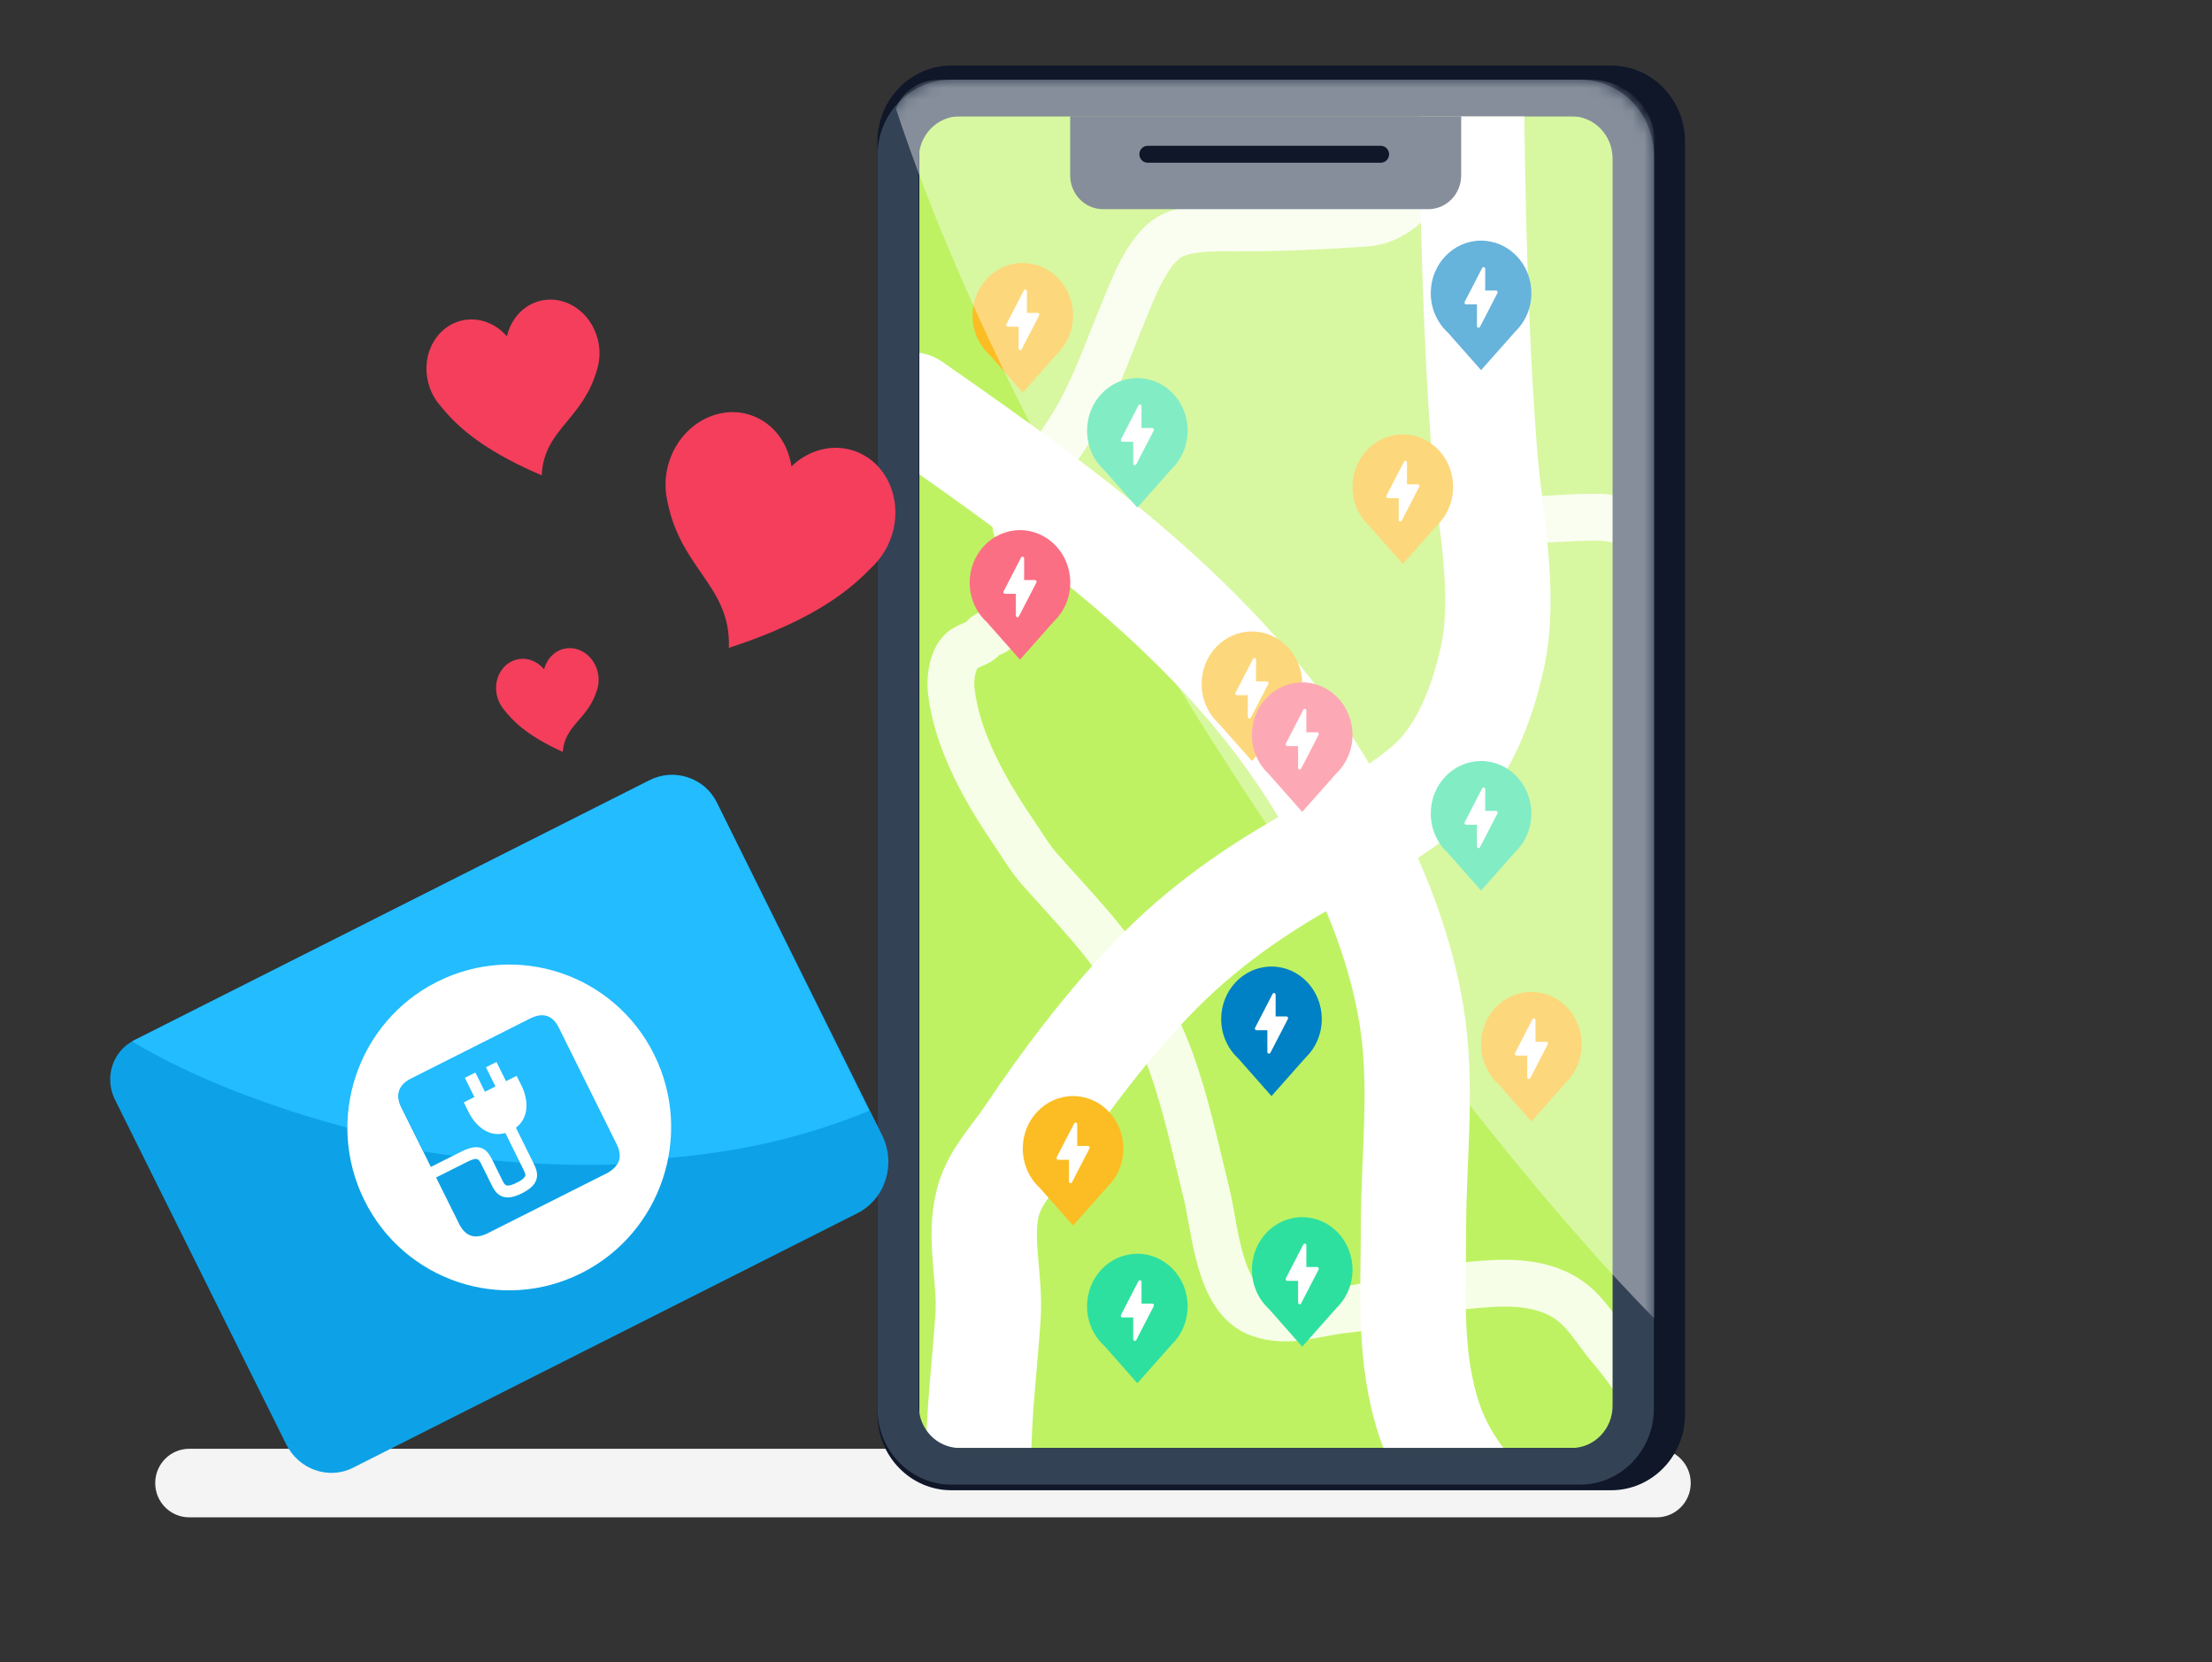 <svg width="189" height="142" viewBox="0 0 189 142" fill="none" xmlns="http://www.w3.org/2000/svg">
<rect x="0" y="0" width="189" height="142" fill="#333333" stroke="none"/>
<path fill-rule="evenodd" clip-rule="evenodd" d="M13.262 126.691C13.262 125.074 14.563 123.763 16.169 123.763H141.555C143.161 123.763 144.462 125.074 144.462 126.691C144.462 128.309 143.161 129.619 141.555 129.619H16.169C14.563 129.619 13.262 128.309 13.262 126.691Z" fill="#F4F4F5"/>
<path d="M143.976 12.095C143.976 8.509 141.149 5.601 137.661 5.601H81.288C77.8 5.601 74.973 8.509 74.973 12.095V120.811C74.973 124.398 77.8 127.305 81.288 127.305H137.661C141.149 127.305 143.976 124.398 143.976 120.811V12.095Z" fill="#0F1729"/>
<mask id="mask0_8434_51772" style="mask-type:alpha" maskUnits="userSpaceOnUse" x="78" y="9" width="60" height="115">
<path d="M137.785 13.539C137.785 11.546 136.214 9.931 134.276 9.931H82.011C80.073 9.931 78.502 11.546 78.502 13.539V120.09C78.502 122.082 80.073 123.697 82.011 123.697H134.276C136.214 123.697 137.785 122.082 137.785 120.09V13.539Z" fill="#F8FAFC"/>
</mask>
<g mask="url(#mask0_8434_51772)">
</g>
<g clip-path="url(#clip0_8434_51772)">
<rect x="78.555" y="9.931" width="60.169" height="113.767" fill="#BEF263"/>
<path d="M87.821 41.788C89.361 39.65 91.012 37.577 92.276 35.252C93.826 32.402 94.868 29.323 96.12 26.339C96.951 24.359 98.258 20.724 100.575 19.946C102.268 19.378 104.2 19.475 105.955 19.475C109.501 19.475 113.086 19.306 116.623 19.065C119.209 18.89 120.351 17.112 122.227 15.695C122.724 15.319 124.011 14.978 124.25 14.496" stroke="#F7FEE7" stroke-width="4" stroke-linecap="round" stroke-linejoin="round"/>
<path d="M96.975 84.386C94.776 80.557 91.693 77.494 88.798 74.213C87.961 73.264 87.395 72.253 86.683 71.211C84.264 67.679 81.759 63.324 81.272 58.979C81.156 57.947 81.375 56.353 82.147 55.619C82.74 55.054 83.562 55.09 84.079 54.42C84.344 54.077 84.807 54.133 85.076 53.877C85.661 53.32 85.993 52.258 86.367 51.552C86.992 50.371 87.456 49.321 87.456 47.976C87.456 47.116 87.289 46.32 86.988 45.517C86.785 44.978 86.618 44.642 87.1 44.278C87.908 43.667 88.371 43.578 88.371 42.526" stroke="#F7FEE7" stroke-width="4" stroke-linecap="round" stroke-linejoin="round"/>
<path d="M127.729 44.185C130.693 44.663 133.636 44.134 136.597 44.185C138.868 44.225 141.06 45.332 142.923 46.583" stroke="#F7FEE7" stroke-width="4" stroke-linecap="round" stroke-linejoin="round"/>
<path d="M97.523 85.862C98.733 87.249 99.466 89.091 100.086 90.81C101.386 94.41 102.158 98.227 103.086 101.936C103.842 104.956 104.085 110.992 107.632 112.232C110.194 113.127 112.464 112.091 115.006 111.863C116.374 111.74 117.63 111.377 118.942 110.982C121.3 110.272 123.817 109.949 126.264 109.732C129.254 109.467 132.534 109.49 134.858 111.72C135.903 112.722 136.667 114.042 137.614 115.141C138.575 116.258 139.435 117.436 140.217 118.686C140.844 119.687 141.356 120.713 141.916 121.729C142.252 122.339 142.442 122.475 143.106 122.743" stroke="#F7FEE7" stroke-width="4" stroke-linecap="round" stroke-linejoin="round"/>
<path d="M125.714 7.673C125.835 18.059 126.054 28.459 126.854 38.817C127.283 44.379 128.74 50.692 127.494 56.264C126.631 60.126 124.994 64.539 121.891 67.155C119.108 69.5 115.973 71.232 112.798 72.963C107.435 75.888 102.583 79.252 98.357 83.69C94.453 87.79 91.053 92.28 87.902 96.987C86.736 98.731 85 100.51 84.434 102.602C83.581 105.752 84.641 109.242 84.424 112.457C84.142 116.639 83.61 120.751 83.61 124.956C83.61 126.98 83.604 128.97 84.088 130.949C84.297 131.802 84.618 132.613 85.217 133.275C86.176 134.333 87.121 134.391 88.37 134.729" stroke="white" stroke-width="9" stroke-linecap="round" stroke-linejoin="round"/>
<path d="M77.936 34.596C91.498 44.06 105.429 53.927 113.765 68.65C116.937 74.254 119.527 80.241 120.589 86.64C121.596 92.707 120.772 98.808 120.772 104.917C120.772 110.446 120.348 116.007 122.135 121.329C123.812 126.328 128.091 130.671 132.854 132.701" stroke="white" stroke-width="9" stroke-linecap="round" stroke-linejoin="round"/>
<path fill-rule="evenodd" clip-rule="evenodd" d="M117.017 44.956C116.126 44.135 115.563 42.931 115.563 41.592C115.563 39.117 117.488 37.11 119.861 37.11C122.235 37.11 124.159 39.117 124.159 41.592C124.159 42.899 123.622 44.075 122.769 44.894L119.861 48.174L117.017 44.956Z" fill="#FBBD23"/>
<path fill-rule="evenodd" clip-rule="evenodd" d="M119.646 44.554C119.634 44.554 119.623 44.551 119.613 44.549C119.552 44.534 119.509 44.475 119.509 44.408V42.552H118.582C118.533 42.552 118.488 42.525 118.464 42.48C118.438 42.436 118.438 42.382 118.462 42.337L119.956 39.447C119.987 39.388 120.05 39.358 120.112 39.376C120.173 39.391 120.216 39.45 120.216 39.516V41.371H121.143C121.192 41.371 121.237 41.398 121.261 41.442C121.287 41.486 121.287 41.541 121.263 41.585L119.769 44.475C119.745 44.524 119.698 44.554 119.646 44.554Z" fill="white"/>
<path fill-rule="evenodd" clip-rule="evenodd" d="M104.124 61.792C103.233 60.971 102.67 59.768 102.67 58.429C102.67 55.953 104.594 53.946 106.968 53.946C109.341 53.946 111.266 55.953 111.266 58.429C111.266 59.736 110.729 60.912 109.875 61.73L106.968 65.01L104.124 61.792Z" fill="#FBBD23"/>
<path fill-rule="evenodd" clip-rule="evenodd" d="M106.753 61.39C106.741 61.39 106.729 61.388 106.72 61.385C106.658 61.371 106.615 61.311 106.615 61.245V59.388H105.689C105.639 59.388 105.594 59.361 105.571 59.317C105.545 59.272 105.545 59.218 105.568 59.174L107.062 56.284C107.093 56.224 107.157 56.195 107.218 56.212C107.28 56.227 107.322 56.286 107.322 56.353V58.207H108.249C108.299 58.207 108.344 58.234 108.367 58.279C108.393 58.323 108.393 58.377 108.37 58.422L106.876 61.311C106.852 61.361 106.805 61.39 106.753 61.39Z" fill="white"/>
<path fill-rule="evenodd" clip-rule="evenodd" d="M88.843 101.478C87.951 100.657 87.389 99.454 87.389 98.115C87.389 95.639 89.313 93.632 91.686 93.632C94.06 93.632 95.984 95.639 95.984 98.115C95.984 99.422 95.448 100.598 94.594 101.417L91.686 104.696L88.843 101.478Z" fill="#FBBD23"/>
<path fill-rule="evenodd" clip-rule="evenodd" d="M91.471 101.076C91.46 101.076 91.448 101.074 91.438 101.071C91.377 101.057 91.334 100.997 91.334 100.931V99.074H90.407C90.358 99.074 90.313 99.047 90.289 99.003C90.263 98.958 90.263 98.904 90.287 98.86L91.781 95.97C91.812 95.91 91.876 95.881 91.937 95.898C91.999 95.913 92.041 95.972 92.041 96.039V97.893H92.968C93.017 97.893 93.062 97.92 93.086 97.965C93.112 98.009 93.112 98.063 93.088 98.108L91.594 100.997C91.571 101.047 91.523 101.076 91.471 101.076Z" fill="white"/>
<path fill-rule="evenodd" clip-rule="evenodd" d="M105.796 90.414C104.904 89.593 104.342 88.39 104.342 87.051C104.342 84.575 106.266 82.568 108.64 82.568C111.013 82.568 112.937 84.575 112.937 87.051C112.937 88.358 112.401 89.534 111.547 90.353L108.64 93.632L105.796 90.414Z" fill="#0080C5"/>
<path fill-rule="evenodd" clip-rule="evenodd" d="M108.424 90.012C108.413 90.012 108.401 90.01 108.391 90.007C108.33 89.993 108.287 89.933 108.287 89.867V88.01H107.361C107.311 88.01 107.266 87.983 107.242 87.939C107.216 87.894 107.216 87.84 107.24 87.796L108.734 84.906C108.765 84.847 108.829 84.817 108.89 84.834C108.952 84.849 108.994 84.908 108.994 84.975V86.829H109.921C109.971 86.829 110.015 86.856 110.039 86.901C110.065 86.945 110.065 86.999 110.041 87.044L108.547 89.933C108.524 89.983 108.476 90.012 108.424 90.012Z" fill="white"/>
<path fill-rule="evenodd" clip-rule="evenodd" d="M123.703 72.856C122.812 72.035 122.249 70.832 122.249 69.493C122.249 67.017 124.173 65.01 126.547 65.01C128.92 65.01 130.845 67.017 130.845 69.493C130.845 70.8 130.308 71.976 129.455 72.794L126.547 76.074L123.703 72.856Z" fill="#2EE09F"/>
<path fill-rule="evenodd" clip-rule="evenodd" d="M126.332 72.454C126.32 72.454 126.308 72.452 126.299 72.449C126.237 72.435 126.195 72.375 126.195 72.309V70.452H125.268C125.218 70.452 125.173 70.425 125.15 70.381C125.124 70.336 125.124 70.282 125.147 70.237L126.641 67.348C126.672 67.288 126.736 67.259 126.797 67.276C126.859 67.291 126.901 67.35 126.901 67.417V69.271H127.828C127.878 69.271 127.923 69.298 127.946 69.343C127.972 69.387 127.972 69.441 127.949 69.486L126.455 72.375C126.431 72.425 126.384 72.454 126.332 72.454Z" fill="white"/>
<path fill-rule="evenodd" clip-rule="evenodd" d="M84.306 53.133C83.415 52.312 82.853 51.109 82.853 49.77C82.853 47.294 84.777 45.287 87.15 45.287C89.524 45.287 91.448 47.294 91.448 49.77C91.448 51.077 90.912 52.253 90.058 53.072L87.15 56.351L84.306 53.133Z" fill="#FB6F84"/>
<path fill-rule="evenodd" clip-rule="evenodd" d="M86.935 52.732C86.923 52.732 86.912 52.729 86.902 52.727C86.841 52.712 86.798 52.653 86.798 52.586V50.729H85.871C85.822 50.729 85.777 50.702 85.753 50.658C85.727 50.614 85.727 50.559 85.751 50.515L87.245 47.625C87.276 47.566 87.34 47.536 87.401 47.553C87.462 47.568 87.505 47.627 87.505 47.694V49.548H88.432C88.481 49.548 88.526 49.575 88.55 49.62C88.576 49.664 88.576 49.718 88.552 49.763L87.058 52.653C87.034 52.702 86.987 52.732 86.935 52.732Z" fill="white"/>
<path fill-rule="evenodd" clip-rule="evenodd" d="M108.422 66.139C107.53 65.318 106.968 64.115 106.968 62.776C106.968 60.3 108.892 58.293 111.266 58.293C113.639 58.293 115.563 60.3 115.563 62.776C115.563 64.083 115.027 65.259 114.173 66.078L111.266 69.357L108.422 66.139Z" fill="#FB6F84"/>
<path fill-rule="evenodd" clip-rule="evenodd" d="M111.05 65.737C111.039 65.737 111.027 65.735 111.017 65.732C110.956 65.718 110.913 65.658 110.913 65.592V63.735H109.987C109.937 63.735 109.892 63.708 109.868 63.663C109.842 63.619 109.842 63.565 109.866 63.52L111.36 60.631C111.391 60.571 111.455 60.542 111.516 60.559C111.578 60.574 111.62 60.633 111.62 60.7V62.554H112.547C112.597 62.554 112.641 62.581 112.665 62.625C112.691 62.67 112.691 62.724 112.667 62.768L111.173 65.658C111.15 65.708 111.102 65.737 111.05 65.737Z" fill="white"/>
<path fill-rule="evenodd" clip-rule="evenodd" d="M94.335 40.145C93.444 39.324 92.881 38.121 92.881 36.782C92.881 34.306 94.805 32.299 97.179 32.299C99.552 32.299 101.476 34.306 101.476 36.782C101.476 38.089 100.94 39.265 100.086 40.084L97.179 43.363L94.335 40.145Z" fill="#2EE09F"/>
<path fill-rule="evenodd" clip-rule="evenodd" d="M96.963 39.743C96.952 39.743 96.94 39.741 96.93 39.738C96.869 39.724 96.826 39.664 96.826 39.598V37.741H95.9C95.85 37.741 95.805 37.714 95.781 37.67C95.755 37.625 95.755 37.571 95.779 37.527L97.273 34.637C97.304 34.578 97.368 34.548 97.429 34.565C97.491 34.58 97.533 34.639 97.533 34.706V36.56H98.46C98.51 36.56 98.555 36.587 98.578 36.632C98.604 36.676 98.604 36.73 98.581 36.775L97.087 39.664C97.063 39.714 97.016 39.743 96.963 39.743Z" fill="white"/>
<path fill-rule="evenodd" clip-rule="evenodd" d="M128.001 92.579C127.11 91.758 126.547 90.555 126.547 89.216C126.547 86.74 128.471 84.733 130.845 84.733C133.218 84.733 135.142 86.74 135.142 89.216C135.142 90.523 134.606 91.699 133.752 92.517L130.845 95.797L128.001 92.579Z" fill="#FBBD23"/>
<path fill-rule="evenodd" clip-rule="evenodd" d="M130.63 92.177C130.618 92.177 130.606 92.175 130.596 92.172C130.535 92.157 130.492 92.098 130.492 92.032V90.175H129.566C129.516 90.175 129.471 90.148 129.448 90.103C129.422 90.059 129.422 90.005 129.445 89.96L130.939 87.07C130.97 87.011 131.034 86.982 131.095 86.999C131.157 87.014 131.199 87.073 131.199 87.14V88.994H132.126C132.176 88.994 132.221 89.021 132.244 89.065C132.27 89.11 132.27 89.164 132.247 89.208L130.752 92.098C130.729 92.148 130.682 92.177 130.63 92.177Z" fill="white"/>
<path fill-rule="evenodd" clip-rule="evenodd" d="M84.545 30.314C83.653 29.493 83.091 28.29 83.091 26.951C83.091 24.475 85.015 22.468 87.389 22.468C89.762 22.468 91.686 24.475 91.686 26.951C91.686 28.258 91.15 29.434 90.296 30.253L87.389 33.532L84.545 30.314Z" fill="#FBBD23"/>
<path fill-rule="evenodd" clip-rule="evenodd" d="M87.174 29.912C87.162 29.912 87.15 29.91 87.14 29.907C87.079 29.893 87.036 29.833 87.036 29.767V27.91H86.11C86.06 27.91 86.015 27.883 85.992 27.839C85.966 27.794 85.966 27.74 85.989 27.695L87.483 24.806C87.514 24.747 87.578 24.717 87.639 24.734C87.701 24.749 87.743 24.808 87.743 24.875V26.729H88.67C88.72 26.729 88.764 26.756 88.788 26.8C88.814 26.845 88.814 26.899 88.79 26.944L87.296 29.833C87.273 29.883 87.225 29.912 87.174 29.912Z" fill="white"/>
<path fill-rule="evenodd" clip-rule="evenodd" d="M123.703 28.402C122.812 27.581 122.249 26.378 122.249 25.039C122.249 22.563 124.173 20.556 126.547 20.556C128.92 20.556 130.845 22.563 130.845 25.039C130.845 26.346 130.308 27.522 129.455 28.34L126.547 31.62L123.703 28.402Z" fill="#0080C5"/>
<path fill-rule="evenodd" clip-rule="evenodd" d="M126.332 28C126.32 28 126.308 27.998 126.299 27.995C126.237 27.98 126.195 27.921 126.195 27.855V25.998H125.268C125.218 25.998 125.173 25.971 125.15 25.926C125.124 25.882 125.124 25.828 125.147 25.783L126.641 22.893C126.672 22.834 126.736 22.805 126.797 22.822C126.859 22.837 126.901 22.896 126.901 22.963V24.817H127.828C127.878 24.817 127.923 24.844 127.946 24.888C127.972 24.933 127.972 24.987 127.949 25.031L126.455 27.921C126.431 27.971 126.384 28 126.332 28Z" fill="white"/>
<path fill-rule="evenodd" clip-rule="evenodd" d="M108.422 111.821C107.53 111 106.968 109.796 106.968 108.457C106.968 105.982 108.892 103.975 111.266 103.975C113.639 103.975 115.563 105.982 115.563 108.457C115.563 109.764 115.027 110.94 114.173 111.759L111.266 115.039L108.422 111.821Z" fill="#2EE09F"/>
<path fill-rule="evenodd" clip-rule="evenodd" d="M111.05 111.419C111.039 111.419 111.027 111.416 111.017 111.414C110.956 111.399 110.913 111.34 110.913 111.273V109.417H109.987C109.937 109.417 109.892 109.39 109.868 109.345C109.842 109.301 109.842 109.247 109.866 109.202L111.36 106.312C111.391 106.253 111.455 106.223 111.516 106.241C111.578 106.256 111.62 106.315 111.62 106.381V108.236H112.547C112.597 108.236 112.641 108.263 112.665 108.307C112.691 108.351 112.691 108.406 112.667 108.45L111.173 111.34C111.15 111.389 111.102 111.419 111.05 111.419Z" fill="white"/>
<path fill-rule="evenodd" clip-rule="evenodd" d="M94.335 114.947C93.444 114.126 92.881 112.923 92.881 111.584C92.881 109.108 94.805 107.101 97.179 107.101C99.552 107.101 101.476 109.108 101.476 111.584C101.476 112.891 100.94 114.067 100.086 114.886L97.179 118.165L94.335 114.947Z" fill="#2EE09F"/>
<path fill-rule="evenodd" clip-rule="evenodd" d="M96.963 114.546C96.952 114.546 96.94 114.543 96.93 114.541C96.869 114.526 96.826 114.467 96.826 114.4V112.543H95.9C95.85 112.543 95.805 112.516 95.781 112.472C95.755 112.427 95.755 112.373 95.779 112.329L97.273 109.439C97.304 109.38 97.368 109.35 97.429 109.367C97.491 109.382 97.533 109.441 97.533 109.508V111.362H98.46C98.51 111.362 98.555 111.389 98.578 111.434C98.604 111.478 98.604 111.532 98.581 111.577L97.087 114.467C97.063 114.516 97.016 114.546 96.963 114.546Z" fill="white"/>
</g>
<path fill-rule="evenodd" clip-rule="evenodd" d="M134.997 6.804C138.485 6.804 141.313 9.711 141.313 13.298V120.33C141.313 123.917 138.485 126.824 134.997 126.824H81.288C77.8 126.824 74.973 123.917 74.973 120.33V13.298C74.973 9.711 77.8 6.804 81.288 6.804H134.997ZM134.276 9.931C136.213 9.931 137.784 11.546 137.784 13.539V120.09C137.784 122.082 136.213 123.697 134.276 123.697H82.01C80.072 123.697 78.501 122.082 78.501 120.09V13.539C78.501 11.546 80.072 9.931 82.01 9.931H134.276Z" fill="#344256"/>
<path d="M124.846 9.931H91.44V14.982C91.44 16.576 92.697 17.868 94.247 17.868H122.039C123.589 17.868 124.846 16.576 124.846 14.982V9.931Z" fill="#344256"/>
<mask id="mask1_8434_51772" style="mask-type:alpha" maskUnits="userSpaceOnUse" x="74" y="6" width="68" height="121">
<path d="M141.314 13.298C141.314 9.711 138.486 6.804 134.998 6.804H81.289C77.801 6.804 74.974 9.711 74.974 13.298V120.33C74.974 123.917 77.801 126.824 81.289 126.824H134.998C138.486 126.824 141.314 123.917 141.314 120.33V13.298Z" fill="#3F3F46"/>
</mask>
<g mask="url(#mask1_8434_51772)">
<path opacity="0.4" d="M141.352 112.633V11.847C141.352 9.32 138.993 6.804 135.884 6.804H80.266C78.513 6.804 77.032 7.859 76.559 9.306C88.772 46.432 122.279 93.286 141.352 112.633Z" fill="white"/>
</g>
<path fill-rule="evenodd" clip-rule="evenodd" d="M118.688 13.178C118.688 12.779 118.372 12.456 117.983 12.456H98.056C97.667 12.456 97.351 12.779 97.351 13.178C97.351 13.576 97.667 13.899 98.056 13.899H117.983C118.372 13.899 118.688 13.576 118.688 13.178Z" fill="#0F1729"/>
<path d="M61.272 68.605C60.21 66.469 57.65 65.572 55.58 66.616L11.414 88.896C9.615 89.805 8.894 92.072 9.819 93.931L24.464 123.397C25.526 125.533 28.086 126.431 30.156 125.386L73.258 103.64C75.645 102.436 76.593 99.438 75.367 96.971L61.272 68.605Z" fill="#0DA2E7"/>
<path d="M11.286 88.954C15.315 91.427 21.648 94.157 29.145 96.193C42.364 99.682 59.575 101.047 74.266 94.882L61.216 68.51C60.182 66.419 57.585 65.604 55.422 66.695L11.286 88.954Z" fill="#22BCFF"/>
<path d="M49.672 108.758C56.511 105.325 59.297 96.969 55.896 90.095C52.495 83.222 44.194 80.433 37.355 83.866C30.517 87.3 27.73 95.656 31.131 102.529C34.532 109.403 42.833 112.192 49.672 108.758Z" fill="white"/>
<path fill-rule="evenodd" clip-rule="evenodd" d="M34.295 94.615C33.768 93.55 34.05 92.721 35.137 92.175L45.264 87.075C46.351 86.529 47.176 86.797 47.708 87.859L52.647 97.807C53.176 98.876 52.891 99.701 51.804 100.247L41.678 105.347C40.59 105.893 39.765 105.625 39.234 104.562L34.295 94.615Z" fill="#0DA2E7"/>
<path d="M52.694 97.752L47.748 87.79C47.22 86.724 46.388 86.458 45.298 87.005L35.145 92.119C34.055 92.666 33.771 93.497 34.299 94.563L36.188 98.369C41.421 99.202 47.03 99.649 52.727 99.471C53.037 98.999 53.027 98.425 52.694 97.752Z" fill="#22BCFF"/>
<path fill-rule="evenodd" clip-rule="evenodd" d="M42.42 90.718L43.233 92.36L44.144 91.903L44.557 92.737C45.133 93.901 45.264 95.439 44.081 96.333L45.58 99.361C45.764 99.729 46.004 100.246 45.827 100.778C45.678 101.222 45.287 101.59 44.597 101.937C43.829 102.322 43.257 102.389 42.786 102.151C42.354 101.932 42.142 101.504 41.977 101.17L41.169 99.537C40.892 98.977 40.808 98.806 39.887 99.269L37.194 100.621L36.748 99.718L39.454 98.359C41.115 97.525 41.672 98.299 42.062 99.087L42.87 100.721C42.885 100.75 42.899 100.779 42.912 100.807C43.009 101.007 43.089 101.172 43.231 101.244C43.392 101.327 43.709 101.258 44.148 101.037C44.709 100.755 44.849 100.548 44.881 100.45C44.926 100.317 44.819 100.102 44.677 99.814L43.179 96.786C41.756 97.2 40.615 96.162 40.041 95.004L39.629 94.17L40.533 93.716L39.72 92.074L40.62 91.622L41.432 93.264L42.333 92.812L41.521 91.17L42.42 90.718Z" fill="white"/>
<path fill-rule="evenodd" clip-rule="evenodd" d="M37.623 34.657C37.14 34.111 36.772 33.428 36.579 32.65C35.995 30.285 37.255 27.933 39.395 27.396C40.844 27.032 42.324 27.594 43.31 28.728C43.654 27.26 44.699 26.065 46.148 25.701C48.288 25.165 50.497 26.647 51.082 29.012C51.302 29.901 51.261 30.789 51.01 31.579C50.444 33.589 49.42 34.827 48.468 35.977C47.379 37.293 46.385 38.495 46.284 40.604C40.735 38.242 38.739 36.027 37.623 34.657Z" fill="#F43E5C"/>
<path fill-rule="evenodd" clip-rule="evenodd" d="M74.528 48.418C75.237 47.745 75.808 46.877 76.155 45.862C77.21 42.773 75.799 39.487 73.004 38.522C71.112 37.868 69.071 38.445 67.622 39.844C67.334 37.845 66.077 36.129 64.185 35.475C61.39 34.51 58.268 36.231 57.213 39.319C56.816 40.481 56.768 41.671 57.011 42.754C57.533 45.501 58.757 47.273 59.894 48.918C61.196 50.802 62.383 52.52 62.274 55.347C69.957 52.84 72.879 50.116 74.528 48.418Z" fill="#F43E5C"/>
<path fill-rule="evenodd" clip-rule="evenodd" d="M43.046 60.6C42.767 60.271 42.559 59.862 42.456 59.4C42.141 57.993 42.918 56.619 44.191 56.331C45.052 56.136 45.92 56.487 46.488 57.172C46.711 56.308 47.345 55.616 48.207 55.42C49.479 55.132 50.766 56.038 51.08 57.445C51.198 57.974 51.162 58.498 51.003 58.962C50.642 60.143 50.02 60.861 49.441 61.528C48.78 62.292 48.176 62.989 48.088 64.234C44.838 62.762 43.687 61.426 43.046 60.6Z" fill="#F43E5C"/>
<defs>
<clipPath id="clip0_8434_51772">
<rect width="60.169" height="113.767" fill="white" transform="translate(78.555 9.931)"/>
</clipPath>
</defs>
</svg>
